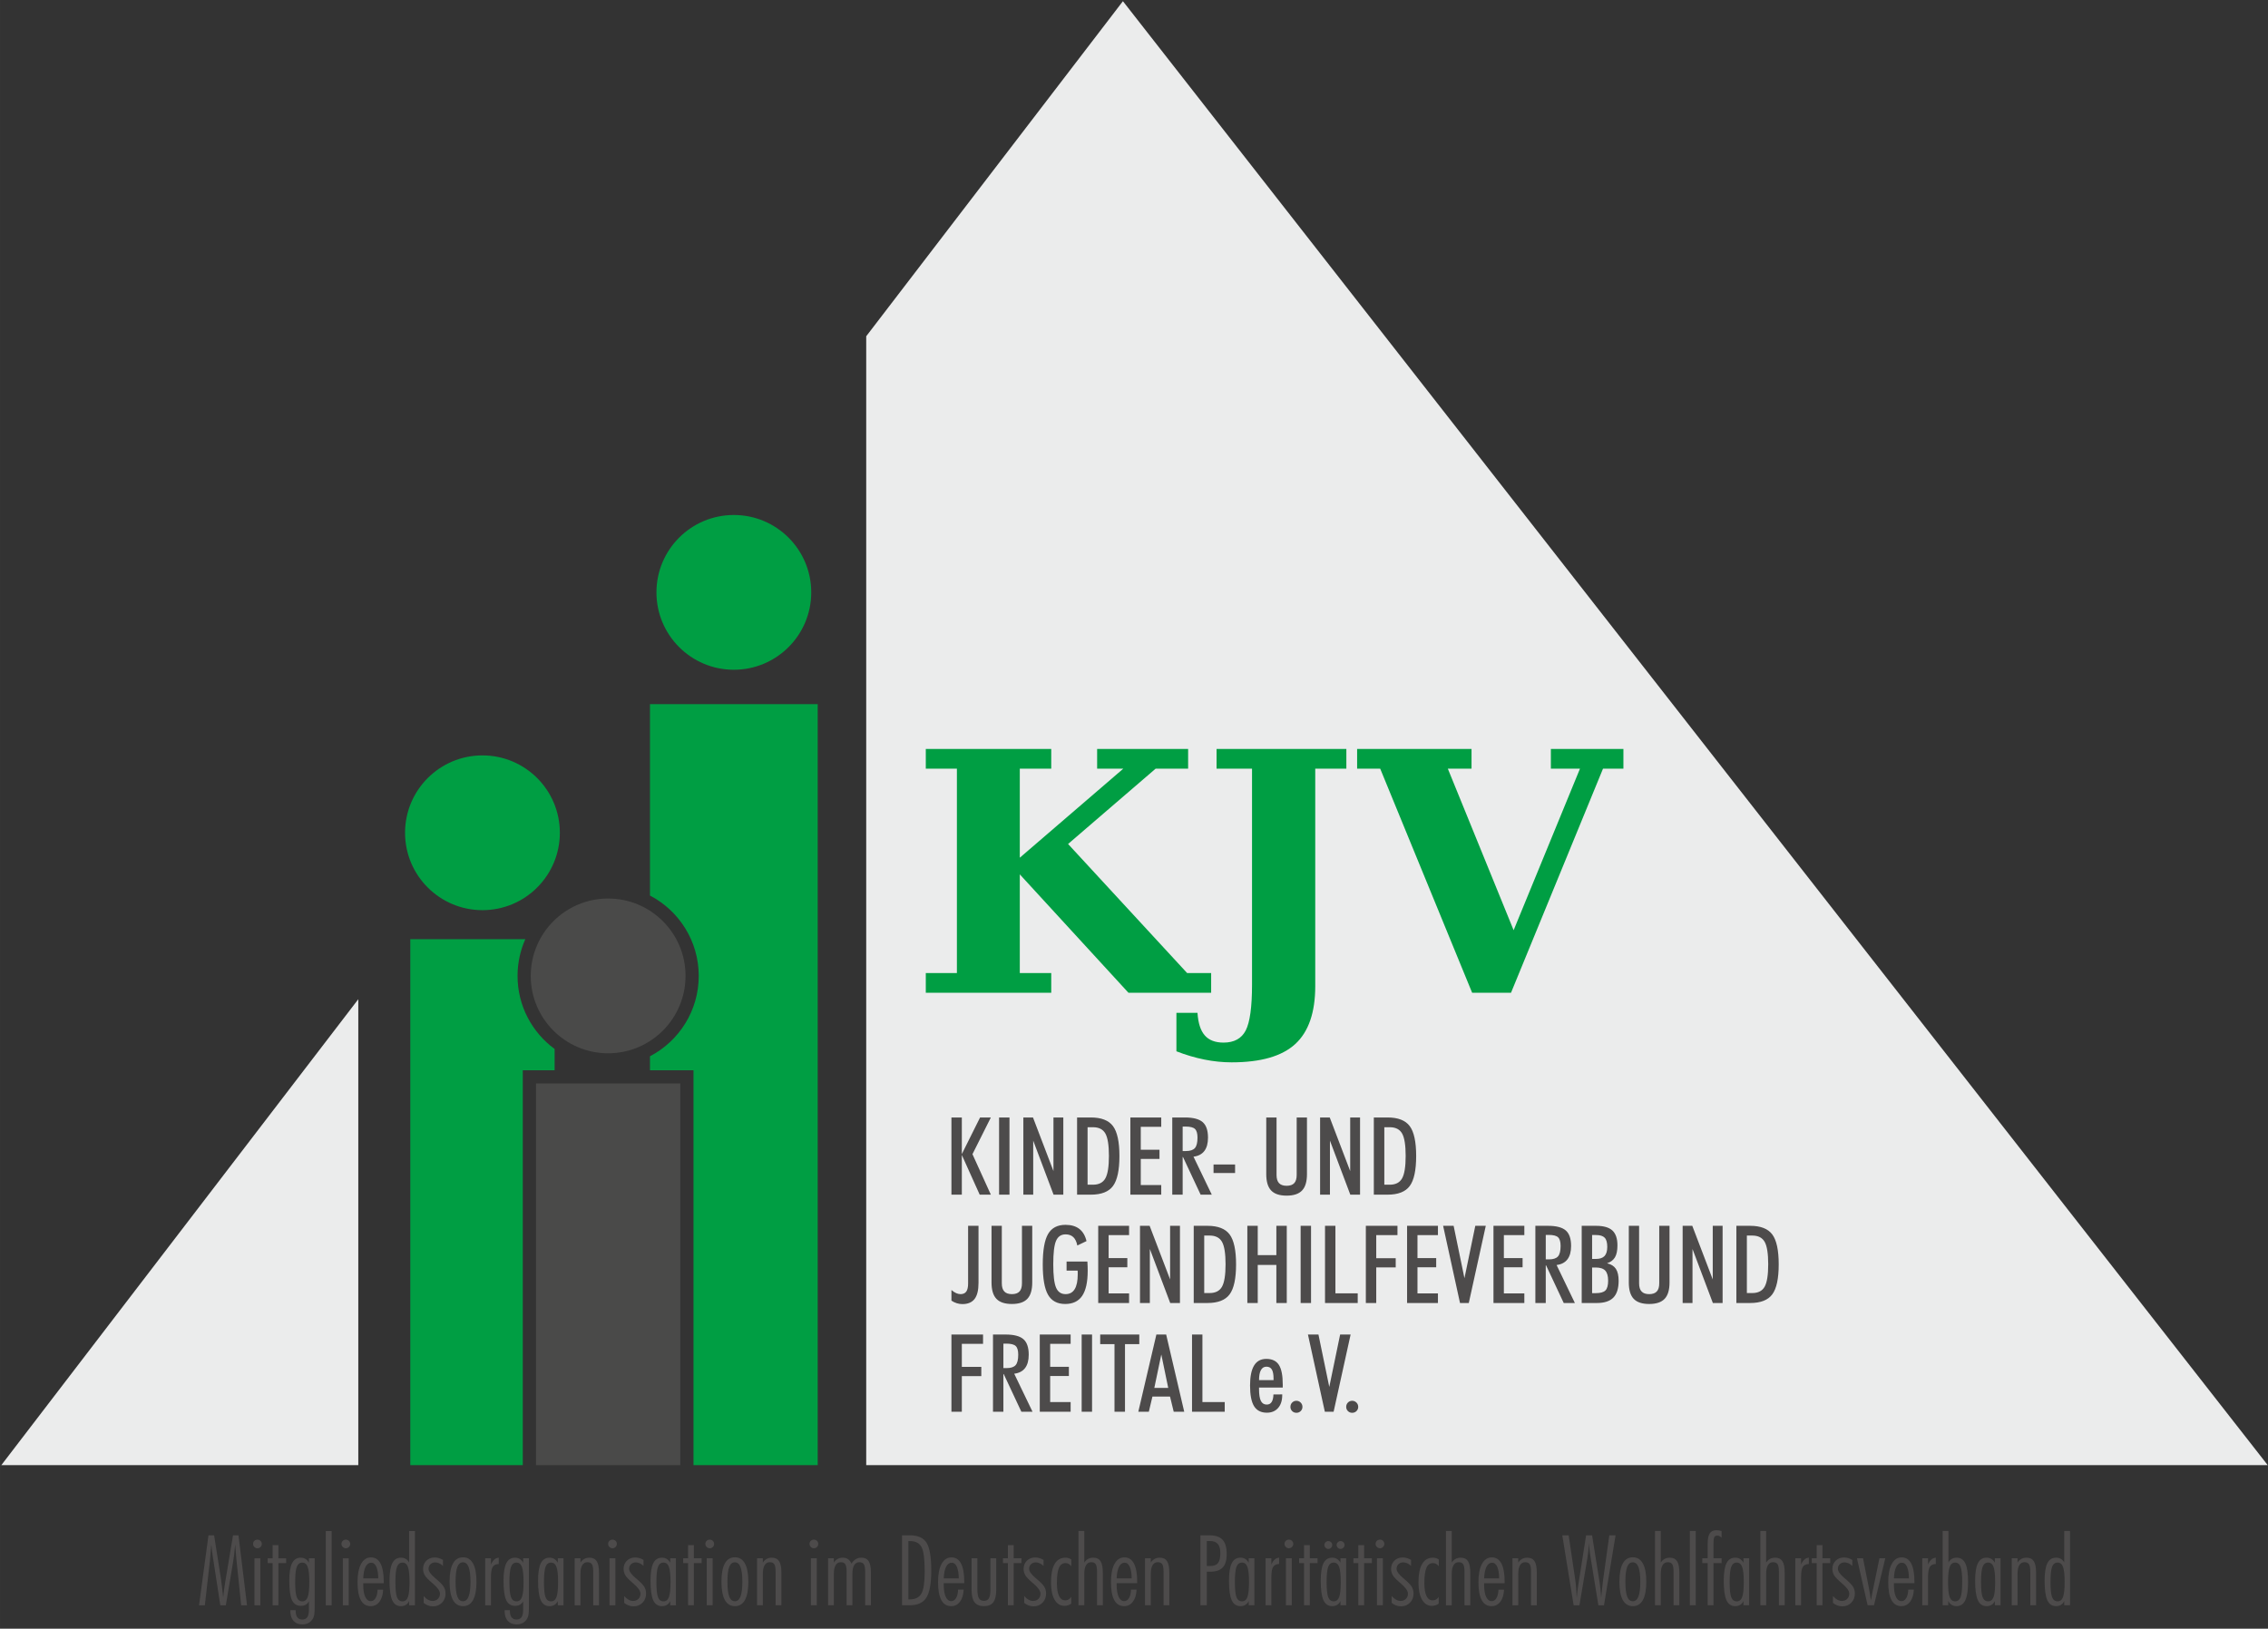 <?xml version="1.0" encoding="UTF-8"?>
<!DOCTYPE svg PUBLIC "-//W3C//DTD SVG 1.1//EN" "http://www.w3.org/Graphics/SVG/1.1/DTD/svg11.dtd">
<!-- Creator: CorelDRAW Home & Student 2018 -->
<svg xmlns="http://www.w3.org/2000/svg" xml:space="preserve" width="113.947mm" height="81.844mm" version="1.1" style="shape-rendering:geometricPrecision; text-rendering:geometricPrecision; image-rendering:optimizeQuality; fill-rule:evenodd; clip-rule:evenodd"
viewBox="0 0 11394.72 8184.44"
 xmlns:xlink="http://www.w3.org/1999/xlink">
 <rect x="0" y="0" width="11394.72" height="8184.44" fill="#333333" stroke="none"/>
 <defs>
  <style type="text/css">
   <![CDATA[
    .fil2 {fill:#4A4A49}
    .fil1 {fill:#009E43}
    .fil0 {fill:#EBECEC;fill-rule:nonzero}
    .fil3 {fill:#4D4B4B;fill-rule:nonzero}
    .fil4 {fill:#009E43;fill-rule:nonzero}
   ]]>
  </style>
 </defs>
 <g id="Ebene_x0020_1">
  <path class="fil0" d="M6.63 7362.62l1793.49 0 0 -2341.41 -1793.49 2341.41zm4345.38 0l7041.35 0 -5751.66 -7356.62 -1289.69 1683.7 0 5672.92z"/>
  <path class="fil1" d="M2423.87 3795.99c214.76,0 388.86,174.09 388.86,388.85 0,214.76 -174.1,388.86 -388.86,388.86 -214.76,0 -388.86,-174.1 -388.86,-388.86 0,-214.76 174.1,-388.85 388.86,-388.85z"/>
  <path class="fil1" d="M3686.92 2587.91c214.76,0 388.86,174.1 388.86,388.86 0,214.76 -174.1,388.85 -388.86,388.85 -214.76,0 -388.85,-174.09 -388.85,-388.85 0,-214.76 174.09,-388.86 388.85,-388.86z"/>
  <path class="fil2" d="M2692.85 5444.65l725.09 0 0 1917.98 -725.09 0 0 -1917.98zm362.55 -929.42c214.76,0 388.86,174.09 388.86,388.85 0,214.76 -174.1,388.86 -388.86,388.86 -214.76,0 -388.86,-174.1 -388.86,-388.86 0,-214.76 174.1,-388.85 388.86,-388.85z"/>
  <path class="fil3" d="M4780.12 6003.4l0 -387.9 52.24 0 0 183.88 91.67 -183.88 54.12 0 -92.38 184.42 92.38 203.48 -56.03 0 -89.76 -199.3 0 199.3 -52.24 0zm239.38 0l0 -387.9 52.23 0 0 387.9 -52.23 0zm121.96 0l0 -387.9 48.43 0 102.82 269.39 0 -269.39 49.51 0 0 387.9 -48.97 0 -102.27 -271.56 0 271.56 -49.52 0zm322.71 -50.06l27.11 0c29.47,0 50.15,-10.6 62.12,-31.81 11.97,-21.32 17.95,-58.85 17.95,-112.9 0,-53.77 -5.9,-91.31 -17.78,-112.42 -11.88,-21.14 -32.64,-31.74 -62.29,-31.74l-27.11 0 0 288.87zm-52.78 50.06l0 -387.9 69.02 0c52.76,0 89.94,14.51 111.43,43.43 21.49,28.92 32.28,79.07 32.28,150.25 0,71.36 -10.79,121.59 -32.28,150.61 -21.49,29.11 -58.67,43.61 -111.43,43.61l-69.02 0zm267.76 0l0 -387.9 155.05 0 0 46.79 -102.82 0 0 115.34 94.03 0 0 46.24 -94.03 0 0 131.12 102.82 0 0 48.41 -155.05 0zm262.68 -219.25l16.32 0c21.22,0 36.27,-4.99 45.07,-14.86 8.79,-9.89 13.15,-27.48 13.15,-52.61 0,-20.85 -4.17,-35.35 -12.6,-43.42 -8.43,-8.08 -24.21,-12.07 -47.25,-12.07l-14.69 0 0 122.96zm0 29.92l0 189.33 -52.23 0 0 -387.9 63.21 0c41.98,0 71.81,7.79 89.66,23.4 17.78,15.58 26.66,41.53 26.66,77.88 0,28.75 -6.07,51.05 -18.3,67.1 -12.16,16.04 -30.39,25.58 -54.59,28.56l91.95 190.96 -56.04 0 -88.69 -189.33 -1.63 0zm420.01 85.97l0 -284.54 51.69 0 0 288.79c0,18.59 4.18,32.38 12.52,41.17 8.24,8.89 21.03,13.33 38.25,13.33 17.15,0 29.85,-4.44 38.09,-13.33 8.25,-8.79 12.33,-22.58 12.33,-41.17l0 -288.79 51.69 0 0 284.54c0,37.62 -8.17,65.01 -24.58,82.32 -16.41,17.33 -42.25,25.93 -77.7,25.93 -35.46,0 -61.3,-8.6 -77.71,-25.93 -16.41,-17.31 -24.58,-44.7 -24.58,-82.32zm270.48 103.36l0 -387.9 48.43 0 102.81 269.39 0 -269.39 49.52 0 0 387.9 -48.97 0 -102.28 -271.56 0 271.56 -49.51 0zm322.7 -50.06l27.11 0c29.47,0 50.16,-10.6 62.13,-31.81 11.97,-21.32 17.95,-58.85 17.95,-112.9 0,-53.77 -5.9,-91.31 -17.78,-112.42 -11.88,-21.14 -32.64,-31.74 -62.3,-31.74l-27.11 0 0 288.87zm-52.77 50.06l0 -387.9 69.02 0c52.76,0 89.94,14.51 111.43,43.43 21.49,28.92 32.28,79.07 32.28,150.25 0,71.36 -10.79,121.59 -32.28,150.61 -21.49,29.11 -58.67,43.61 -111.43,43.61l-69.02 0zm-805.28 -108.81l0 -42.98 108.27 0 0 42.98 -108.27 0z"/>
  <path class="fil3" d="M4863.94 6159.91l52.21 0 0 287.8c0,35.99 -6.61,62.56 -19.76,79.79 -13.23,17.15 -33.54,25.75 -61.02,25.75 -9.71,0 -19.13,-1.45 -28.29,-4.26 -9.07,-2.81 -18.04,-7.15 -26.93,-13.05l0 -53.42c8.34,7.08 16.23,12.25 23.67,15.61 7.43,3.35 14.78,5.07 22.12,5.07 13.06,0 22.67,-4.36 28.84,-12.96 6.07,-8.71 9.16,-22.31 9.16,-40.9l0 -289.43zm117.6 284.54l0 -284.54 51.68 0 0 288.8c0,18.58 4.18,32.37 12.52,41.16 8.24,8.89 21.04,13.33 38.26,13.33 17.14,0 29.84,-4.44 38.08,-13.33 8.25,-8.79 12.33,-22.58 12.33,-41.16l0 -288.8 51.69 0 0 284.54c0,37.62 -8.17,65.01 -24.58,82.32 -16.41,17.33 -42.25,25.93 -77.69,25.93 -35.47,0 -61.3,-8.6 -77.72,-25.93 -16.41,-17.31 -24.57,-44.7 -24.57,-82.32zm481.65 -105.01c0.54,8.17 0.92,16.15 1.18,23.95 0.28,7.79 0.37,15.23 0.37,22.29 0,56.96 -9.25,99.02 -27.74,126.22 -18.51,27.2 -46.97,40.8 -85.42,40.8 -39.62,0 -68.38,-15.4 -86.05,-46.23 -17.68,-30.84 -26.56,-81.52 -26.56,-152.24 0,-71.55 8.88,-122.59 26.74,-153.24 17.77,-30.65 46.96,-45.97 87.5,-45.97 28.74,0 51.86,6.8 69.36,20.31 17.59,13.51 29.66,33.91 36.18,61.3l-46.15 22.29c-3.72,-18.94 -10.52,-32.99 -20.21,-42.24 -9.8,-9.17 -22.67,-13.79 -38.63,-13.79 -22.76,0 -38.73,10.88 -48.06,32.56 -9.34,21.66 -13.97,60.92 -13.97,117.6 0,56.13 4.63,95.21 13.97,117.24 9.33,21.94 25.3,32.91 48.06,32.91 20.21,0 35.44,-8.33 45.6,-25.02 10.25,-16.6 15.32,-41.54 15.32,-74.72 0,-4.89 0,-8.71 -0.09,-11.24 -0.09,-2.64 -0.26,-4.98 -0.45,-7.08l-55.49 0 0 -45.7 104.54 0zm54.41 208.37l0 -387.9 155.04 0 0 46.8 -102.81 0 0 115.33 94.03 0 0 46.24 -94.03 0 0 131.12 102.81 0 0 48.41 -155.04 0zm209.9 0l0 -387.9 48.43 0 102.82 269.39 0 -269.39 49.51 0 0 387.9 -48.97 0 -102.28 -271.56 0 271.56 -49.51 0zm322.71 -50.06l27.11 0c29.47,0 50.15,-10.6 62.12,-31.81 11.97,-21.32 17.95,-58.85 17.95,-112.89 0,-53.77 -5.9,-91.32 -17.78,-112.43 -11.88,-21.13 -32.64,-31.74 -62.29,-31.74l-27.11 0 0 288.87zm-52.78 50.06l0 -387.9 69.02 0c52.76,0 89.94,14.52 111.43,43.43 21.49,28.92 32.28,79.08 32.28,150.25 0,71.36 -10.79,121.59 -32.28,150.61 -21.49,29.11 -58.67,43.61 -111.43,43.61l-69.02 0zm269.39 0l0 -387.9 52.23 0 0 147.44 93.58 0 0 -147.44 52.23 0 0 387.9 -52.23 0 0 -191.5 -93.58 0 0 191.5 -52.23 0zm267.76 0l0 -387.9 52.23 0 0 387.9 -52.23 0zm122.5 0l0 -387.9 52.23 0 0 339.49 112.08 0 0 48.41 -164.31 0zm205.11 0l0 -387.9 158.87 0 0 46.8 -106.64 0 0 115.87 97.84 0 0 46.24 -97.84 0 0 178.99 -52.23 0zm207.19 0l0 -387.9 155.05 0 0 46.8 -102.82 0 0 115.33 94.03 0 0 46.24 -94.03 0 0 131.12 102.82 0 0 48.41 -155.05 0zm310.02 0l-44.08 0 -84.87 -387.9 52.78 0 54.4 263.32 54.5 -263.32 52.68 0 -85.41 387.9zm124.03 0l0 -387.9 155.05 0 0 46.8 -102.82 0 0 115.33 94.03 0 0 46.24 -94.03 0 0 131.12 102.82 0 0 48.41 -155.05 0zm262.68 -219.25l16.32 0c21.22,0 36.27,-4.98 45.07,-14.86 8.79,-9.89 13.15,-27.48 13.15,-52.6 0,-20.86 -4.18,-35.36 -12.61,-43.43 -8.43,-8.07 -24.2,-12.07 -47.24,-12.07l-14.69 0 0 122.96zm0 29.92l0 189.33 -52.23 0 0 -387.9 63.21 0c41.98,0 71.81,7.79 89.66,23.4 17.78,15.59 26.66,41.53 26.66,77.88 0,28.76 -6.07,51.05 -18.3,67.11 -12.16,16.04 -30.39,25.57 -54.6,28.55l91.95 190.96 -56.03 0 -88.69 -189.33 -1.63 0zm232.85 -32.09l19.13 0c19.6,0 34,-4.89 43.26,-14.6 9.16,-9.8 13.77,-25.03 13.77,-45.79 0,-21.76 -4.25,-37.26 -12.87,-46.25 -8.62,-9.05 -23.31,-13.59 -44.16,-13.59l-19.13 0 0 120.23zm0 171.91l17.5 0c24.11,0 40.62,-4.61 49.59,-13.77 8.99,-9.26 13.43,-25.48 13.43,-48.88 0,-23.48 -4.81,-40.43 -14.51,-50.77 -9.62,-10.34 -25.65,-15.52 -47.97,-15.52l-18.04 0 0 128.94zm-52.23 49.51l0 -387.9 71.9 0c37.81,0 65.2,7.79 82.16,23.4 16.95,15.59 25.47,40.62 25.47,74.98 0,25.85 -4.17,45.88 -12.42,59.95 -8.33,14.05 -21.58,24.02 -39.81,29.92 20.41,4.79 35.19,14.14 44.44,28.01 9.16,13.88 13.79,33.91 13.79,60.11 0,38.26 -8.9,66.38 -26.58,84.42 -17.67,18.05 -45.33,27.11 -82.87,27.11l-76.08 0zm236.66 -103.36l0 -284.54 51.69 0 0 288.8c0,18.58 4.17,32.37 12.51,41.16 8.25,8.89 21.04,13.33 38.26,13.33 17.14,0 29.84,-4.44 38.09,-13.33 8.24,-8.79 12.32,-22.58 12.32,-41.16l0 -288.8 51.69 0 0 284.54c0,37.62 -8.17,65.01 -24.58,82.32 -16.41,17.33 -42.25,25.93 -77.69,25.93 -35.47,0 -61.3,-8.6 -77.71,-25.93 -16.42,-17.31 -24.58,-44.7 -24.58,-82.32zm270.47 103.36l0 -387.9 48.43 0 102.82 269.39 0 -269.39 49.51 0 0 387.9 -48.97 0 -102.27 -271.56 0 271.56 -49.52 0zm322.71 -50.06l27.11 0c29.47,0 50.15,-10.6 62.12,-31.81 11.97,-21.32 17.95,-58.85 17.95,-112.89 0,-53.77 -5.9,-91.32 -17.78,-112.43 -11.88,-21.13 -32.64,-31.74 -62.29,-31.74l-27.11 0 0 288.87zm-52.78 50.06l0 -387.9 69.02 0c52.76,0 89.95,14.52 111.44,43.43 21.48,28.92 32.28,79.08 32.28,150.25 0,71.36 -10.8,121.59 -32.28,150.61 -21.49,29.11 -58.68,43.61 -111.44,43.61l-69.02 0z"/>
  <path class="fil3" d="M4780.12 7094.13l0 -387.9 158.87 0 0 46.8 -106.63 0 0 115.87 97.83 0 0 46.24 -97.83 0 0 178.99 -52.24 0zm261.05 -219.25l16.32 0c21.23,0 36.27,-4.98 45.08,-14.86 8.78,-9.89 13.15,-27.48 13.15,-52.6 0,-20.85 -4.18,-35.36 -12.61,-43.43 -8.43,-8.07 -24.21,-12.06 -47.25,-12.06l-14.69 0 0 122.95zm0 29.92l0 189.33 -52.23 0 0 -387.9 63.21 0c41.99,0 71.81,7.8 89.67,23.4 17.78,15.59 26.66,41.53 26.66,77.88 0,28.76 -6.07,51.05 -18.31,67.11 -12.16,16.04 -30.38,25.57 -54.59,28.55l91.95 190.96 -56.04 0 -88.69 -189.33 -1.63 0zm182.8 189.33l0 -387.9 155.05 0 0 46.8 -102.82 0 0 115.33 94.03 0 0 46.24 -94.03 0 0 131.12 102.82 0 0 48.41 -155.05 0zm210.45 0l0 -387.9 52.23 0 0 387.9 -52.23 0zm164.95 0l0 -339.47 -71.82 0 0 -48.43 196.39 0 0 48.43 -71.81 0 0 339.47 -52.76 0zm235.2 -287.7l-35.09 168.01 69.83 0 -34.74 -168.01zm-115.52 287.7l90.77 -387.9 49.14 0 90.77 387.9 -52.86 0 -18.5 -76.15 -88.41 0 -18.04 76.15 -52.87 0zm269.84 0l0 -387.9 52.23 0 0 339.49 112.08 0 0 48.41 -164.31 0zm336.68 -158.85l72.92 0 0 -6.63c0,-21.49 -2.81,-36.91 -8.53,-46.52 -5.62,-9.51 -14.69,-14.31 -27.29,-14.31 -12.16,0 -21.4,5.71 -27.66,17.14 -6.25,11.41 -9.44,28.2 -9.44,50.32zm116.53 71.81l0 3.45c0,27.47 -6.89,49.05 -20.77,64.82 -13.78,15.78 -32.64,23.67 -56.49,23.67 -29.19,0 -50.6,-10.87 -64.11,-32.55 -13.51,-21.77 -20.31,-56.41 -20.31,-104.09 0,-44.89 6.8,-78.35 20.31,-100.47 13.51,-22.22 34,-33.28 61.49,-33.28 29.19,0 50.22,10.07 63.1,30.2 12.96,20.13 19.4,53.04 19.4,98.83l0 15.14 -119.15 0 0 7.72c0,27.2 3.09,46.96 9.26,59.29 6.25,12.24 16.05,18.4 29.47,18.4 10.79,0 18.95,-4.25 24.48,-12.68 5.62,-8.53 8.62,-21.23 9.16,-38.18l44.16 -0.27zm41.16 62.65c0,-8.43 2.89,-15.68 8.6,-21.67 5.81,-5.89 12.97,-8.88 21.49,-8.88 8.26,0 15.42,2.99 21.41,8.88 5.89,5.99 8.89,13.24 8.89,21.67 0,8.34 -2.91,15.42 -8.81,21.23 -5.79,5.71 -13.04,8.6 -21.49,8.6 -8.52,0 -15.68,-2.89 -21.49,-8.6 -5.71,-5.81 -8.6,-12.89 -8.6,-21.23zm216.99 24.39l-44.08 0 -84.87 -387.9 52.77 0 54.41 263.32 54.5 -263.32 52.68 0 -85.41 387.9zm63.19 -24.39c0,-8.43 2.89,-15.68 8.6,-21.67 5.81,-5.89 12.97,-8.88 21.49,-8.88 8.26,0 15.42,2.99 21.41,8.88 5.89,5.99 8.88,13.24 8.88,21.67 0,8.34 -2.9,15.42 -8.8,21.23 -5.79,5.71 -13.04,8.6 -21.49,8.6 -8.52,0 -15.68,-2.89 -21.49,-8.6 -5.71,-5.81 -8.6,-12.89 -8.6,-21.23z"/>
  <path class="fil4" d="M4651.31 4988.82l0 -99.16 156.31 0 0 -1026.94 -156.31 0 0 -99.17 630.28 0 0 99.17 -157.98 0 0 447.36 519.91 -447.36 -131.37 0 0 -99.17 457.16 0 0 99.17 -163.32 0 -439.8 378.45 598.08 648.49 120.73 0 0 99.16 -415.43 0 -545.96 -594.98 0 495.82 157.98 0 0 99.16 -630.28 0zm1259.17 294.14l0 -193.29 105.89 0c3.36,51.55 15.41,89.36 36.69,113.45 21.01,24.09 52.39,36.13 94.13,36.13 53.22,0 90.47,-20.44 111.49,-61.06 21.01,-40.9 31.65,-117.37 31.65,-229.7l0 -1085.77 -178.16 0 0 -99.17 652.14 0 0 99.17 -156.32 0 0 1092.49c0,132.78 -33.62,229.98 -100.55,291.33 -66.95,61.34 -173.41,91.88 -319.64,91.88 -45.38,0 -91.04,-4.76 -136.97,-14 -45.95,-9.24 -92.73,-22.98 -140.35,-41.46zm2245.77 -1519.41l0 99.17 -102.53 0 -462.21 1126.1 -195.25 0 -461.92 -1126.1 -115.97 0 0 -99.17 574.82 0 0 99.17 -119.06 0 330.55 811.8 333.35 -811.8 -146.23 0 0 -99.17 364.45 0z"/>
  <path class="fil1" d="M3265.53 3538.54l842.79 0 0 3824.08 -624.08 0 0 -1984.28 -218.71 0 0 -70.43c145.59,-75.92 245.02,-228.27 245.02,-403.83 0,-175.54 -99.43,-327.89 -245.02,-403.82l0 -961.72z"/>
  <path class="fil1" d="M2061.32 4719.56l577.92 0c-25.04,56.41 -39,118.83 -39,184.52 0,150.72 73.29,284.31 186.16,367.16l0 107.1 -159.86 0 0 1984.28 -565.22 0 0 -2643.06z"/>
  <path class="fil3" d="M1047.35 7715.28l28.43 0 35.67 227.75c0.65,4.19 2.79,22.18 6.49,54.14 1.3,12.82 2.47,23.09 3.37,30.57 1.15,-12.83 2.62,-26.3 4.59,-40.43 1.9,-14.13 4.19,-28.91 6.74,-44.28l38.04 -227.75 27.44 0 42.88 351.48 -29.41 0 -23.81 -230.12c0,-1 -0.17,-2.72 -0.5,-5.11 -2.39,-26.12 -4.27,-49.87 -5.76,-71.22 -1.88,21.69 -3.7,39.26 -5.25,52.74 -1.64,13.48 -3.37,25.31 -5.09,35.57l-36.64 218.14 -27.7 0 -34.91 -226.77c-0.17,-1.15 -0.42,-2.95 -0.91,-5.57 -4.52,-28.36 -7.64,-53.09 -9.44,-74.11 -0.91,10.76 -2.05,24.48 -3.37,41.16 -1.9,24.56 -3.12,38.44 -3.62,41.66l-25.47 223.63 -29.17 0 47.4 -351.48zm245.82 21.69c6.26,0 11.51,2.05 15.78,6.24 4.28,4.19 6.41,9.37 6.41,15.45 0,5.75 -2.13,10.84 -6.49,15.2 -4.35,4.35 -9.61,6.49 -15.7,6.49 -5.74,0 -10.84,-2.22 -15.2,-6.66 -4.35,-4.35 -6.49,-9.61 -6.49,-15.53 0,-5.91 2.07,-10.93 6.26,-15.03 4.17,-4.11 9.36,-6.16 15.43,-6.16zm-14.78 93.66l29.58 0 0 236.13 -29.58 0 0 -236.13zm91.11 24.16l-24.64 0 0 -24.16 24.64 0 0 -66.05 29.08 0 0 66.05 38.96 0 0 24.16 -38.96 0 0 211.97 -29.08 0 0 -211.97zm113.47 95.22c0,36.97 2.72,62.36 8.04,76.24 5.44,13.9 14.63,20.79 27.78,20.79 12.73,0 21.69,-7.14 27.11,-21.52 5.34,-14.38 8.06,-39.53 8.06,-75.51 0,-36.07 -2.72,-61.37 -8.06,-75.92 -5.42,-14.54 -14.38,-21.77 -27.11,-21.77 -13.15,0 -22.34,7.06 -27.78,21.19 -5.32,14.15 -8.04,39.61 -8.04,76.5zm-24.16 141.39l26.63 0 0 3.62c0,14.37 2.79,25.23 8.29,32.37 5.59,7.23 13.8,10.85 24.73,10.85 11.76,0 20.3,-3.94 25.55,-11.75 5.34,-7.89 7.98,-20.54 7.98,-37.96l0 -41.99c-3.87,7.56 -9.13,13.32 -15.95,17.27 -6.74,3.93 -14.78,5.9 -24.07,5.9 -21.04,0 -36.07,-9.52 -45.1,-28.66 -8.96,-19.07 -13.48,-52.1 -13.48,-99 0,-39.29 4.69,-68.2 13.98,-86.69 9.36,-18.49 23.89,-27.68 43.61,-27.68 9.04,0 17.02,2.12 23.91,6.39 6.91,4.29 12.58,10.53 17.1,18.75l0 -22.19 29.08 0 0 236.13c0,20.69 -0.58,35.41 -1.8,44.12 -1.25,8.62 -3.3,15.61 -6.17,20.95 -5.43,10.26 -12.75,18 -21.86,23.24 -9.11,5.19 -19.87,7.81 -32.28,7.81 -18.9,0 -33.69,-5.91 -44.3,-17.82 -10.59,-11.83 -15.85,-28.43 -15.85,-49.55l0 -4.11zm177.97 -397.81l29.58 0 0 373.17 -29.58 0 0 -373.17zm100.47 43.38c6.26,0 11.51,2.05 15.78,6.24 4.28,4.19 6.41,9.37 6.41,15.45 0,5.75 -2.13,10.84 -6.49,15.2 -4.35,4.35 -9.61,6.49 -15.7,6.49 -5.74,0 -10.84,-2.22 -15.2,-6.66 -4.35,-4.35 -6.49,-9.61 -6.49,-15.53 0,-5.91 2.06,-10.93 6.26,-15.03 4.17,-4.11 9.36,-6.16 15.43,-6.16zm-14.78 93.66l29.58 0 0 236.13 -29.58 0 0 -236.13zm177.87 101.06c-0.17,-24.98 -3.37,-44.37 -9.53,-58.18 -6.16,-13.8 -14.78,-20.69 -25.88,-20.69 -11.74,0 -21.12,6.81 -28.09,20.46 -6.99,13.63 -10.93,33.1 -11.93,58.41l75.43 0zm27.61 24.15l-103.04 0 0 7.88c0,26.13 3.37,46.43 10.11,60.81 6.74,14.37 16.03,21.53 27.93,21.53 9.79,0 17.75,-5.19 23.92,-15.54 6.24,-10.44 9.53,-24.47 10.03,-42.14l28.08 0c-1.15,25.56 -7.29,45.76 -18.55,60.63 -11.26,14.8 -25.98,22.19 -44.05,22.19 -22.02,0 -38.52,-10.11 -49.53,-30.25 -11.02,-20.12 -16.52,-50.27 -16.52,-90.44 0,-39.53 5.91,-70.09 17.82,-91.78 11.91,-21.69 28.43,-32.54 49.72,-32.54 21.19,0 37.12,10.28 47.9,30.74 10.76,20.45 16.18,50.77 16.18,90.94l0 7.97zm58.58 -5.83c0,36.97 2.72,62.36 8.04,76.24 5.44,13.9 14.63,20.79 27.78,20.79 12.73,0 21.69,-7.14 27.11,-21.52 5.34,-14.38 8.06,-39.53 8.06,-75.51 0,-36.07 -2.72,-61.37 -8.06,-75.92 -5.42,-14.54 -14.38,-21.77 -27.11,-21.77 -13.15,0 -22.34,7.06 -27.78,21.19 -5.32,14.15 -8.04,39.61 -8.04,76.5zm69.02 116.75l0 -21.62c-3.37,8.14 -8.64,14.55 -15.78,19.15 -7.16,4.61 -15.52,6.91 -25.23,6.91 -20.2,0 -34.92,-9.95 -43.95,-29.75 -9.12,-19.8 -13.64,-52.67 -13.64,-98.42 0,-39.94 4.6,-69.18 13.88,-87.67 9.21,-18.49 23.84,-27.68 43.71,-27.68 9.21,0 17.27,2.05 24.24,6.16 6.99,4.1 12.58,10.09 16.77,17.98l0 -158.23 29.08 0 0 373.17 -29.08 0zm72.96 -46.33c7.06,8.12 14.37,14.28 21.94,18.4 7.46,4.19 15.1,6.24 22.84,6.24 10.76,0 19.64,-3.45 26.61,-10.36 6.99,-6.89 10.43,-15.77 10.43,-26.69 0,-13.32 -11.98,-30.25 -36.07,-50.79 -1.55,-1.22 -2.7,-2.2 -3.36,-2.87 -18.98,-16.18 -31.38,-29.08 -36.97,-38.61 -5.59,-9.62 -8.39,-20.05 -8.39,-31.46 0,-16.69 5.44,-30.5 16.35,-41.33 10.93,-10.86 24.91,-16.28 41.91,-16.28 7.16,0 14.3,1 21.28,3.05 6.98,1.97 13.81,5.09 20.55,9.28l0 30.08c-5.92,-5.76 -12.25,-10.19 -18.99,-13.23 -6.82,-3.04 -13.48,-4.52 -20.05,-4.52 -9.44,0 -17.42,3.03 -23.82,9.11 -6.41,6.17 -9.62,13.73 -9.62,22.92 0,12.83 11.1,28.52 33.36,47.17 0.83,0.65 1.48,1.23 1.98,1.65 21.02,17.5 34.67,31.3 40.74,41.49 6.16,10.18 9.21,21.44 9.21,33.84 0,18.73 -5.92,34.18 -17.83,46.43 -11.92,12.16 -27.03,18.23 -45.35,18.23 -8.46,0 -16.85,-1.56 -24.89,-4.6 -8.14,-3.04 -15.45,-7.23 -21.86,-12.65l0 -34.5zm197.76 -169.59c-12.98,0 -22.44,7.72 -28.43,23.09 -6.01,15.45 -9.04,40.26 -9.04,74.44 0,34.34 3.03,59.23 9.04,74.85 5.99,15.53 15.45,23.32 28.43,23.32 12.64,0 22.02,-7.96 28.18,-23.99 6.15,-15.93 9.29,-40.41 9.29,-73.53 0,-33.18 -3.14,-57.84 -9.29,-74.02 -6.16,-16.1 -15.54,-24.16 -28.18,-24.16zm-67.54 97.45c0,-40.59 5.67,-71.16 17,-91.78 11.26,-20.54 28.28,-30.8 50.87,-30.8 22.01,0 38.69,10.43 50.12,31.22 11.41,20.77 17.08,51.25 17.08,91.36 0,40.49 -5.67,71.14 -17.01,91.86 -11.25,20.69 -28.02,31.05 -50.19,31.05 -22.59,0 -39.61,-10.28 -50.87,-30.82 -11.33,-20.62 -17,-51.26 -17,-92.09zm178.87 -117.66l29.08 0 0 31.97c4.35,-11.1 9.78,-19.47 16.35,-25.31 6.49,-5.76 14.05,-8.96 22.59,-9.61l0 31.55c-14.55,0.82 -24.64,5.82 -30.32,15.2 -5.75,9.28 -8.62,26.36 -8.62,51.25l0 141.08 -29.08 0 0 -236.13zm121.76 119.38c0,36.97 2.71,62.36 8.04,76.24 5.43,13.9 14.63,20.79 27.78,20.79 12.73,0 21.69,-7.14 27.11,-21.52 5.34,-14.38 8.06,-39.53 8.06,-75.51 0,-36.07 -2.72,-61.37 -8.06,-75.92 -5.42,-14.54 -14.38,-21.77 -27.11,-21.77 -13.15,0 -22.35,7.06 -27.78,21.19 -5.33,14.15 -8.04,39.61 -8.04,76.5zm-24.16 141.39l26.63 0 0 3.62c0,14.37 2.79,25.23 8.29,32.37 5.59,7.23 13.8,10.85 24.73,10.85 11.75,0 20.29,-3.94 25.54,-11.75 5.34,-7.89 7.98,-20.54 7.98,-37.96l0 -41.99c-3.86,7.56 -9.13,13.32 -15.94,17.27 -6.74,3.93 -14.78,5.9 -24.07,5.9 -21.04,0 -36.07,-9.52 -45.1,-28.66 -8.96,-19.07 -13.48,-52.1 -13.48,-99 0,-39.29 4.69,-68.2 13.97,-86.69 9.37,-18.49 23.9,-27.68 43.62,-27.68 9.03,0 17.01,2.12 23.91,6.39 6.91,4.29 12.58,10.53 17.09,18.75l0 -22.19 29.08 0 0 236.13c0,20.69 -0.57,35.41 -1.8,44.12 -1.24,8.62 -3.29,15.61 -6.16,20.95 -5.43,10.26 -12.75,18 -21.86,23.24 -9.12,5.19 -19.88,7.81 -32.28,7.81 -18.9,0 -33.69,-5.91 -44.3,-17.82 -10.59,-11.83 -15.85,-28.43 -15.85,-49.55l0 -4.11zm197.68 -141.39c0,36.97 2.72,62.36 8.05,76.24 5.43,13.9 14.62,20.79 27.77,20.79 12.74,0 21.69,-7.14 27.11,-21.52 5.34,-14.38 8.06,-39.53 8.06,-75.51 0,-36.07 -2.72,-61.37 -8.06,-75.92 -5.42,-14.54 -14.37,-21.77 -27.11,-21.77 -13.15,0 -22.34,7.06 -27.77,21.19 -5.33,14.15 -8.05,39.61 -8.05,76.5zm69.52 116.75l0 -21.62c-3.54,8.31 -8.96,14.8 -16.28,19.32 -7.31,4.52 -15.69,6.74 -25.23,6.74 -20.2,0 -34.92,-9.95 -43.95,-29.75 -9.12,-19.8 -13.63,-52.67 -13.63,-98.42 0,-39.94 4.59,-69.18 13.88,-87.67 9.2,-18.49 23.83,-27.68 43.7,-27.68 9.04,0 17.02,2.05 23.91,6.24 6.91,4.19 12.74,10.51 17.6,18.9l0 -22.19 28.58 0 0 236.13 -28.58 0zm84.79 -236.13l29.08 0 0 21.61c5.17,-8.13 11.58,-14.3 19.22,-18.4 7.72,-4.11 16.43,-6.16 26.06,-6.16 16.67,0 28.83,5.91 36.47,17.65 7.64,11.83 11.41,31.07 11.41,57.76l0 163.67 -29.08 0 0 -168.02c0,-18.49 -2.13,-31.14 -6.49,-38.04 -4.35,-6.91 -11.91,-10.35 -22.67,-10.35 -11.43,0 -20.05,5.01 -25.96,15.04 -6.01,10.02 -8.96,24.72 -8.96,44.19l0 157.18 -29.08 0 0 -236.13zm189.78 -93.66c6.26,0 11.51,2.05 15.78,6.24 4.28,4.19 6.41,9.37 6.41,15.45 0,5.75 -2.13,10.84 -6.49,15.2 -4.35,4.35 -9.61,6.49 -15.7,6.49 -5.74,0 -10.84,-2.22 -15.2,-6.66 -4.35,-4.35 -6.49,-9.61 -6.49,-15.53 0,-5.91 2.06,-10.93 6.26,-15.03 4.17,-4.11 9.36,-6.16 15.43,-6.16zm-14.78 93.66l29.58 0 0 236.13 -29.58 0 0 -236.13zm73.86 189.8c7.06,8.12 14.38,14.28 21.94,18.4 7.47,4.19 15.11,6.24 22.84,6.24 10.76,0 19.64,-3.45 26.61,-10.36 6.99,-6.89 10.44,-15.77 10.44,-26.69 0,-13.32 -11.99,-30.25 -36.07,-50.79 -1.56,-1.22 -2.7,-2.2 -3.37,-2.87 -18.98,-16.18 -31.38,-29.08 -36.97,-38.61 -5.59,-9.62 -8.39,-20.05 -8.39,-31.46 0,-16.69 5.44,-30.5 16.35,-41.33 10.93,-10.86 24.91,-16.28 41.91,-16.28 7.16,0 14.3,1 21.29,3.05 6.97,1.97 13.8,5.09 20.54,9.28l0 30.08c-5.92,-5.76 -12.25,-10.19 -18.99,-13.23 -6.82,-3.04 -13.48,-4.52 -20.05,-4.52 -9.44,0 -17.42,3.03 -23.81,9.11 -6.42,6.17 -9.63,13.73 -9.63,22.92 0,12.83 11.1,28.52 33.37,47.17 0.82,0.65 1.47,1.23 1.97,1.65 21.02,17.5 34.67,31.3 40.74,41.49 6.17,10.18 9.21,21.44 9.21,33.84 0,18.73 -5.92,34.18 -17.83,46.43 -11.92,12.16 -27.03,18.23 -45.35,18.23 -8.46,0 -16.85,-1.56 -24.89,-4.6 -8.13,-3.04 -15.45,-7.23 -21.86,-12.65l0 -34.5zm161.77 -70.42c0,36.97 2.72,62.36 8.04,76.24 5.44,13.9 14.63,20.79 27.78,20.79 12.73,0 21.69,-7.14 27.11,-21.52 5.34,-14.38 8.06,-39.53 8.06,-75.51 0,-36.07 -2.72,-61.37 -8.06,-75.92 -5.42,-14.54 -14.38,-21.77 -27.11,-21.77 -13.15,0 -22.34,7.06 -27.78,21.19 -5.32,14.15 -8.04,39.61 -8.04,76.5zm69.52 116.75l0 -21.62c-3.55,8.31 -8.96,14.8 -16.28,19.32 -7.31,4.52 -15.69,6.74 -25.23,6.74 -20.2,0 -34.92,-9.95 -43.95,-29.75 -9.12,-19.8 -13.64,-52.67 -13.64,-98.42 0,-39.94 4.6,-69.18 13.88,-87.67 9.21,-18.49 23.84,-27.68 43.71,-27.68 9.04,0 17.02,2.05 23.91,6.24 6.91,4.19 12.74,10.51 17.6,18.9l0 -22.19 28.58 0 0 236.13 -28.58 0zm89.71 -211.97l-24.64 0 0 -24.16 24.64 0 0 -66.05 29.08 0 0 66.05 38.96 0 0 24.16 -38.96 0 0 211.97 -29.08 0 0 -211.97zm108.53 -117.82c6.26,0 11.51,2.05 15.77,6.24 4.29,4.19 6.42,9.37 6.42,15.45 0,5.75 -2.13,10.84 -6.49,15.2 -4.35,4.35 -9.61,6.49 -15.7,6.49 -5.75,0 -10.84,-2.22 -15.2,-6.66 -4.35,-4.35 -6.49,-9.61 -6.49,-15.53 0,-5.91 2.06,-10.93 6.26,-15.03 4.17,-4.11 9.36,-6.16 15.43,-6.16zm-14.78 93.66l29.58 0 0 236.13 -29.58 0 0 -236.13zm141.4 20.21c-12.98,0 -22.44,7.72 -28.43,23.09 -6.01,15.45 -9.04,40.26 -9.04,74.44 0,34.34 3.03,59.23 9.04,74.85 5.99,15.53 15.45,23.32 28.43,23.32 12.64,0 22.02,-7.96 28.18,-23.99 6.15,-15.93 9.29,-40.41 9.29,-73.53 0,-33.18 -3.14,-57.84 -9.29,-74.02 -6.16,-16.1 -15.54,-24.16 -28.18,-24.16zm-67.54 97.45c0,-40.59 5.67,-71.16 17,-91.78 11.26,-20.54 28.27,-30.8 50.87,-30.8 22.01,0 38.69,10.43 50.12,31.22 11.41,20.77 17.08,51.25 17.08,91.36 0,40.49 -5.67,71.14 -17.01,91.86 -11.25,20.69 -28.02,31.05 -50.19,31.05 -22.6,0 -39.61,-10.28 -50.87,-30.82 -11.33,-20.62 -17,-51.26 -17,-92.09zm178.87 -117.66l29.08 0 0 21.61c5.17,-8.13 11.58,-14.3 19.22,-18.4 7.72,-4.11 16.43,-6.16 26.05,-6.16 16.68,0 28.84,5.91 36.48,17.65 7.63,11.83 11.41,31.07 11.41,57.76l0 163.67 -29.08 0 0 -168.02c0,-18.49 -2.13,-31.14 -6.49,-38.04 -4.35,-6.91 -11.91,-10.35 -22.67,-10.35 -11.43,0 -20.05,5.01 -25.96,15.04 -6.01,10.02 -8.96,24.72 -8.96,44.19l0 157.18 -29.08 0 0 -236.13zm285.33 -93.66c6.26,0 11.51,2.05 15.78,6.24 4.28,4.19 6.41,9.37 6.41,15.45 0,5.75 -2.13,10.84 -6.49,15.2 -4.35,4.35 -9.61,6.49 -15.7,6.49 -5.74,0 -10.84,-2.22 -15.2,-6.66 -4.35,-4.35 -6.49,-9.61 -6.49,-15.53 0,-5.91 2.06,-10.93 6.26,-15.03 4.17,-4.11 9.36,-6.16 15.43,-6.16zm-14.78 93.66l29.58 0 0 236.13 -29.58 0 0 -236.13zm86.19 0l29.08 0 0 21.61c5.17,-8.13 11.58,-14.3 19.22,-18.4 7.72,-4.11 16.43,-6.16 26.05,-6.16 10.1,0 18.81,2.45 25.97,7.47 7.22,5.01 13.05,12.57 17.32,22.68 5.84,-9.95 12.91,-17.5 21.37,-22.59 8.38,-5.02 17.9,-7.56 28.5,-7.56 16.85,0 29.01,5.91 36.57,17.65 7.56,11.83 11.33,31.07 11.33,57.76l0 163.67 -29.08 0 0 -168.02c0,-18.49 -2.14,-31.14 -6.49,-38.04 -4.36,-6.91 -11.91,-10.35 -22.68,-10.35 -11.41,0 -20.05,5.01 -25.96,15.04 -6,10.02 -8.96,24.72 -8.96,44.19l0 157.18 -29.08 0 0 -168.02c0,-18.49 -2.13,-31.14 -6.49,-38.04 -4.35,-6.91 -11.91,-10.35 -22.67,-10.35 -11.43,0 -20.05,5.01 -25.96,15.04 -6.01,10.02 -8.96,24.72 -8.96,44.19l0 157.18 -29.08 0 0 -236.13zm403.64 -86.27l0 292.82 6.25 0c28.43,0 48.14,-9.69 59.06,-29.16 11.01,-19.39 16.52,-56.53 16.52,-111.5 0,-61.45 -5.26,-102.21 -15.85,-122.16 -10.61,-19.97 -29.91,-30 -57.76,-30l-8.22 0zm-32.04 -29.08l39.76 0c39.94,0 67.79,12.48 83.55,37.47 15.7,24.89 23.59,71.39 23.59,139.5 0,64.66 -8.14,109.93 -24.32,135.72 -16.19,25.89 -44.13,38.79 -83.8,38.79l-38.78 0 0 -351.48zm285.01 216.41c-0.18,-24.98 -3.37,-44.37 -9.54,-58.18 -6.16,-13.8 -14.78,-20.69 -25.88,-20.69 -11.74,0 -21.12,6.81 -28.09,20.46 -6.99,13.63 -10.93,33.1 -11.92,58.41l75.43 0zm27.6 24.15l-103.03 0 0 7.88c0,26.13 3.37,46.43 10.1,60.81 6.74,14.37 16.03,21.53 27.94,21.53 9.78,0 17.74,-5.19 23.91,-15.54 6.24,-10.44 9.53,-24.47 10.03,-42.14l28.09 0c-1.15,25.56 -7.3,45.76 -18.56,60.63 -11.25,14.8 -25.97,22.19 -44.05,22.19 -22.01,0 -38.52,-10.11 -49.53,-30.25 -11.02,-20.12 -16.52,-50.27 -16.52,-90.44 0,-39.53 5.92,-70.09 17.83,-91.78 11.91,-21.69 28.43,-32.54 49.71,-32.54 21.2,0 37.13,10.28 47.9,30.74 10.76,20.45 16.18,50.77 16.18,90.94l0 7.97zm36.89 -125.21l29.08 0 0 154.71c0,21.86 2.55,37.14 7.57,46 5.01,8.81 13.55,13.23 25.55,13.23 11.74,0 20.05,-4.35 24.97,-12.98 5.02,-8.71 7.48,-24.07 7.48,-46.25l0 -154.71 29.09 0 0 159.8c0,28.1 -4.94,48.64 -14.8,61.45 -9.86,12.91 -25.39,19.32 -46.74,19.32 -21.44,0 -37.14,-6.49 -47.17,-19.39 -10.01,-12.98 -15.03,-33.45 -15.03,-61.38l0 -159.8zm182.4 24.16l-24.65 0 0 -24.16 24.65 0 0 -66.05 29.08 0 0 66.05 38.95 0 0 24.16 -38.95 0 0 211.97 -29.08 0 0 -211.97zm81.91 165.64c7.07,8.12 14.38,14.28 21.94,18.4 7.47,4.19 15.11,6.24 22.84,6.24 10.76,0 19.64,-3.45 26.62,-10.36 6.98,-6.89 10.43,-15.77 10.43,-26.69 0,-13.32 -11.99,-30.25 -36.07,-50.79 -1.55,-1.22 -2.7,-2.2 -3.37,-2.87 -18.97,-16.18 -31.38,-29.08 -36.97,-38.61 -5.59,-9.62 -8.38,-20.05 -8.38,-31.46 0,-16.69 5.43,-30.5 16.35,-41.33 10.93,-10.86 24.9,-16.28 41.9,-16.28 7.16,0 14.3,1 21.29,3.05 6.97,1.97 13.81,5.09 20.54,9.28l0 30.08c-5.91,-5.76 -12.25,-10.19 -18.99,-13.23 -6.81,-3.04 -13.47,-4.52 -20.04,-4.52 -9.44,0 -17.42,3.03 -23.82,9.11 -6.41,6.17 -9.62,13.73 -9.62,22.92 0,12.83 11.1,28.52 33.36,47.17 0.82,0.65 1.48,1.23 1.97,1.65 21.03,17.5 34.67,31.3 40.75,41.49 6.16,10.18 9.2,21.44 9.2,33.84 0,18.73 -5.91,34.18 -17.82,46.43 -11.93,12.16 -27.03,18.23 -45.35,18.23 -8.47,0 -16.85,-1.56 -24.89,-4.6 -8.14,-3.04 -15.45,-7.23 -21.87,-12.65l0 -34.5zm236.71 -183.79l0 33.92c-4.52,-5.42 -9.04,-9.36 -13.73,-11.91 -4.69,-2.54 -9.78,-3.86 -15.45,-3.86 -15.03,0 -26.03,7.96 -32.94,23.82 -6.9,15.86 -10.34,41.08 -10.34,75.75 0,29 3.52,50.87 10.58,65.65 7.07,14.7 17.67,22.11 31.8,22.11 6.09,0 11.59,-1.49 16.6,-4.44 4.92,-2.97 9.29,-7.39 12.98,-13.31l0 34.42c-5.42,3.78 -11.01,6.49 -16.6,8.29 -5.59,1.73 -11.66,2.63 -18.07,2.63 -20.7,0 -36.97,-10.34 -48.97,-30.96 -11.91,-20.64 -17.9,-49.22 -17.9,-85.86 0,-41.59 6.07,-72.79 18.32,-93.76 12.16,-20.94 30.4,-31.45 54.64,-31.45 5.25,0 10.34,0.73 15.35,2.3 5.02,1.55 9.54,3.77 13.73,6.66zm36.07 -143.05l29.08 0 0 158.65c5.17,-8.13 11.58,-14.3 19.22,-18.4 7.72,-4.11 16.43,-6.16 26.05,-6.16 16.68,0 28.84,5.91 36.48,17.65 7.64,11.83 11.41,31.07 11.41,57.76l0 163.67 -29.08 0 0 -168.02c0,-18.49 -2.13,-31.14 -6.49,-38.04 -4.35,-6.91 -11.91,-10.35 -22.67,-10.35 -11.43,0 -20.05,5.01 -25.96,15.04 -6.01,10.02 -8.96,24.72 -8.96,44.19l0 157.18 -29.08 0 0 -373.17zm267.18 238.1c-0.17,-24.98 -3.37,-44.37 -9.53,-58.18 -6.17,-13.8 -14.78,-20.69 -25.89,-20.69 -11.73,0 -21.11,6.81 -28.08,20.46 -6.99,13.63 -10.93,33.1 -11.93,58.41l75.43 0zm27.61 24.15l-103.04 0 0 7.88c0,26.13 3.37,46.43 10.11,60.81 6.74,14.37 16.02,21.53 27.93,21.53 9.78,0 17.75,-5.19 23.91,-15.54 6.24,-10.44 9.54,-24.47 10.03,-42.14l28.09 0c-1.15,25.56 -7.3,45.76 -18.55,60.63 -11.26,14.8 -25.98,22.19 -44.05,22.19 -22.02,0 -38.52,-10.11 -49.53,-30.25 -11.03,-20.12 -16.52,-50.27 -16.52,-90.44 0,-39.53 5.91,-70.09 17.82,-91.78 11.91,-21.69 28.43,-32.54 49.72,-32.54 21.19,0 37.12,10.28 47.9,30.74 10.76,20.45 16.18,50.77 16.18,90.94l0 7.97zm39.36 -125.21l29.08 0 0 21.61c5.17,-8.13 11.58,-14.3 19.22,-18.4 7.72,-4.11 16.43,-6.16 26.05,-6.16 16.68,0 28.84,5.91 36.48,17.65 7.64,11.83 11.41,31.07 11.41,57.76l0 163.67 -29.08 0 0 -168.02c0,-18.49 -2.13,-31.14 -6.49,-38.04 -4.35,-6.91 -11.91,-10.35 -22.67,-10.35 -11.43,0 -20.05,5.01 -25.96,15.04 -6.01,10.02 -8.96,24.72 -8.96,44.19l0 157.18 -29.08 0 0 -236.13zm310.48 -86.77l0 125.71 17.58 0c18.07,0 30.98,-5 38.79,-14.95 7.79,-9.94 11.66,-26.29 11.66,-49.13 0,-21.36 -4.27,-36.97 -12.81,-46.83 -8.48,-9.86 -21.86,-14.8 -40.02,-14.8l-15.2 0zm-32.04 -28.58l44.85 0c30.48,0 52.67,7.47 66.55,22.51 13.8,14.96 20.71,39.02 20.71,72.05 0,30.49 -6.66,52.83 -20.04,67.04 -13.32,14.22 -34.27,21.29 -62.85,21.29l-17.18 0 0 168.59 -32.04 0 0 -351.48zm173.12 234.73c0,36.97 2.72,62.36 8.04,76.24 5.44,13.9 14.63,20.79 27.78,20.79 12.73,0 21.69,-7.14 27.11,-21.52 5.34,-14.38 8.06,-39.53 8.06,-75.51 0,-36.07 -2.72,-61.37 -8.06,-75.92 -5.42,-14.54 -14.38,-21.77 -27.11,-21.77 -13.15,0 -22.34,7.06 -27.78,21.19 -5.32,14.15 -8.04,39.61 -8.04,76.5zm69.51 116.75l0 -21.62c-3.54,8.31 -8.96,14.8 -16.27,19.32 -7.31,4.52 -15.7,6.74 -25.23,6.74 -20.2,0 -34.92,-9.95 -43.96,-29.75 -9.11,-19.8 -13.63,-52.67 -13.63,-98.42 0,-39.94 4.6,-69.18 13.88,-87.67 9.21,-18.49 23.84,-27.68 43.71,-27.68 9.04,0 17.02,2.05 23.91,6.24 6.91,4.19 12.73,10.51 17.59,18.9l0 -22.19 28.59 0 0 236.13 -28.59 0zm84.79 -236.13l29.09 0 0 31.97c4.34,-11.1 9.78,-19.47 16.34,-25.31 6.5,-5.76 14.06,-8.96 22.6,-9.61l0 31.55c-14.55,0.82 -24.64,5.82 -30.33,15.2 -5.74,9.28 -8.61,26.36 -8.61,51.25l0 141.08 -29.09 0 0 -236.13zm116.83 -93.66c6.25,0 11.5,2.05 15.77,6.24 4.29,4.19 6.41,9.37 6.41,15.45 0,5.75 -2.12,10.84 -6.49,15.2 -4.34,4.35 -9.61,6.49 -15.69,6.49 -5.75,0 -10.84,-2.22 -15.2,-6.66 -4.35,-4.35 -6.49,-9.61 -6.49,-15.53 0,-5.91 2.06,-10.93 6.25,-15.03 4.18,-4.11 9.37,-6.16 15.44,-6.16zm-14.78 93.66l29.57 0 0 236.13 -29.57 0 0 -236.13zm91.11 24.16l-24.64 0 0 -24.16 24.64 0 0 -66.05 29.08 0 0 66.05 38.95 0 0 24.16 -38.95 0 0 211.97 -29.08 0 0 -211.97zm113.46 95.22c0,36.97 2.72,62.36 8.05,76.24 5.43,13.9 14.62,20.79 27.77,20.79 12.74,0 21.7,-7.14 27.11,-21.52 5.35,-14.38 8.06,-39.53 8.06,-75.51 0,-36.07 -2.71,-61.37 -8.06,-75.92 -5.41,-14.54 -14.37,-21.77 -27.11,-21.77 -13.15,0 -22.34,7.06 -27.77,21.19 -5.33,14.15 -8.05,39.61 -8.05,76.5zm69.52 116.75l0 -21.62c-3.54,8.31 -8.96,14.8 -16.27,19.32 -7.32,4.52 -15.7,6.74 -25.23,6.74 -20.21,0 -34.92,-9.95 -43.96,-29.75 -9.12,-19.8 -13.63,-52.67 -13.63,-98.42 0,-39.94 4.59,-69.18 13.88,-87.67 9.2,-18.49 23.83,-27.68 43.71,-27.68 9.03,0 17.01,2.05 23.91,6.24 6.91,4.19 12.73,10.51 17.59,18.9l0 -22.19 28.58 0 0 236.13 -28.58 0zm0.48 -322.4c5.59,0 10.36,1.9 14.3,5.67 3.94,3.79 5.91,8.55 5.91,14.13 0,5.01 -2.04,9.53 -6.16,13.57 -4.02,4.02 -8.79,6.07 -14.05,6.07 -5.09,0 -9.69,-2.05 -13.71,-6.07 -4.04,-4.04 -6.01,-8.56 -6.01,-13.57 0,-5.42 1.89,-10.09 5.76,-13.96 3.85,-3.87 8.54,-5.84 13.96,-5.84zm-61.61 0c5.57,0 10.26,1.9 14.04,5.67 3.78,3.79 5.68,8.55 5.68,14.13 0,5.01 -1.97,9.53 -5.92,13.57 -3.94,4.02 -8.55,6.07 -13.8,6.07 -5.09,0 -9.7,-2.05 -13.73,-6.07 -4.02,-4.04 -5.99,-8.56 -5.99,-13.57 0,-5.42 1.88,-10.09 5.75,-13.96 3.86,-3.87 8.53,-5.84 13.97,-5.84zm150.84 110.43l-24.64 0 0 -24.16 24.64 0 0 -66.05 29.08 0 0 66.05 38.96 0 0 24.16 -38.96 0 0 211.97 -29.08 0 0 -211.97zm108.53 -117.82c6.26,0 11.51,2.05 15.78,6.24 4.28,4.19 6.41,9.37 6.41,15.45 0,5.75 -2.13,10.84 -6.49,15.2 -4.35,4.35 -9.61,6.49 -15.7,6.49 -5.74,0 -10.83,-2.22 -15.2,-6.66 -4.35,-4.35 -6.49,-9.61 -6.49,-15.53 0,-5.91 2.07,-10.93 6.26,-15.03 4.18,-4.11 9.36,-6.16 15.43,-6.16zm-14.78 93.66l29.58 0 0 236.13 -29.58 0 0 -236.13zm73.86 189.8c7.07,8.12 14.38,14.28 21.94,18.4 7.47,4.19 15.11,6.24 22.84,6.24 10.76,0 19.64,-3.45 26.61,-10.36 6.99,-6.89 10.44,-15.77 10.44,-26.69 0,-13.32 -11.99,-30.25 -36.07,-50.79 -1.55,-1.22 -2.7,-2.2 -3.37,-2.87 -18.97,-16.18 -31.38,-29.08 -36.97,-38.61 -5.59,-9.62 -8.38,-20.05 -8.38,-31.46 0,-16.69 5.43,-30.5 16.35,-41.33 10.93,-10.86 24.9,-16.28 41.9,-16.28 7.16,0 14.3,1 21.29,3.05 6.97,1.97 13.8,5.09 20.54,9.28l0 30.08c-5.91,-5.76 -12.25,-10.19 -18.99,-13.23 -6.81,-3.04 -13.48,-4.52 -20.04,-4.52 -9.44,0 -17.42,3.03 -23.82,9.11 -6.41,6.17 -9.63,13.73 -9.63,22.92 0,12.83 11.1,28.52 33.37,47.17 0.82,0.65 1.47,1.23 1.97,1.65 21.02,17.5 34.67,31.3 40.74,41.49 6.17,10.18 9.21,21.44 9.21,33.84 0,18.73 -5.92,34.18 -17.82,46.43 -11.93,12.16 -27.04,18.23 -45.36,18.23 -8.46,0 -16.84,-1.56 -24.89,-4.6 -8.13,-3.04 -15.45,-7.23 -21.86,-12.65l0 -34.5z"/>
  <path class="fil3" d="M7228.64 7836.64l0 33.92c-4.52,-5.42 -9.04,-9.36 -13.73,-11.91 -4.69,-2.54 -9.78,-3.86 -15.45,-3.86 -15.03,0 -26.04,7.96 -32.95,23.82 -6.89,15.86 -10.34,41.08 -10.34,75.75 0,29 3.53,50.87 10.59,65.65 7.07,14.7 17.67,22.11 31.8,22.11 6.09,0 11.58,-1.49 16.6,-4.44 4.92,-2.97 9.28,-7.39 12.98,-13.31l0 34.42c-5.42,3.78 -11.01,6.49 -16.6,8.29 -5.59,1.73 -11.66,2.63 -18.07,2.63 -20.7,0 -36.97,-10.34 -48.97,-30.96 -11.91,-20.64 -17.91,-49.22 -17.91,-85.86 0,-41.59 6.08,-72.79 18.33,-93.76 12.15,-20.94 30.4,-31.45 54.63,-31.45 5.25,0 10.35,0.73 15.36,2.3 5.02,1.55 9.53,3.77 13.73,6.66zm36.06 -143.05l29.09 0 0 158.65c5.17,-8.13 11.58,-14.3 19.22,-18.4 7.71,-4.11 16.43,-6.16 26.05,-6.16 16.68,0 28.83,5.91 36.47,17.65 7.64,11.83 11.42,31.07 11.42,57.76l0 163.67 -29.09 0 0 -168.02c0,-18.49 -2.12,-31.14 -6.49,-38.04 -4.34,-6.91 -11.9,-10.35 -22.66,-10.35 -11.43,0 -20.05,5.01 -25.97,15.04 -6,10.02 -8.95,24.72 -8.95,44.19l0 157.18 -29.09 0 0 -373.17zm267.19 238.1c-0.17,-24.98 -3.37,-44.37 -9.54,-58.18 -6.16,-13.8 -14.78,-20.69 -25.88,-20.69 -11.74,0 -21.11,6.81 -28.09,20.46 -6.98,13.63 -10.93,33.1 -11.92,58.41l75.43 0zm27.6 24.15l-103.03 0 0 7.88c0,26.13 3.37,46.43 10.11,60.81 6.74,14.37 16.02,21.53 27.93,21.53 9.78,0 17.75,-5.19 23.91,-15.54 6.24,-10.44 9.53,-24.47 10.03,-42.14l28.09 0c-1.15,25.56 -7.3,45.76 -18.56,60.63 -11.25,14.8 -25.97,22.19 -44.04,22.19 -22.02,0 -38.53,-10.11 -49.54,-30.25 -11.02,-20.12 -16.52,-50.27 -16.52,-90.44 0,-39.53 5.92,-70.09 17.83,-91.78 11.91,-21.69 28.43,-32.54 49.72,-32.54 21.19,0 37.12,10.28 47.9,30.74 10.76,20.45 16.17,50.77 16.17,90.94l0 7.97zm39.36 -125.21l29.09 0 0 21.61c5.17,-8.13 11.58,-14.3 19.22,-18.4 7.71,-4.11 16.43,-6.16 26.05,-6.16 16.68,0 28.83,5.91 36.47,17.65 7.64,11.83 11.42,31.07 11.42,57.76l0 163.67 -29.09 0 0 -168.02c0,-18.49 -2.12,-31.14 -6.49,-38.04 -4.34,-6.91 -11.9,-10.35 -22.66,-10.35 -11.43,0 -20.05,5.01 -25.97,15.04 -6,10.02 -8.95,24.72 -8.95,44.19l0 157.18 -29.09 0 0 -236.13zm250.34 -115.35l32.05 0 32.45 219.78c1.97,12.81 3.54,27.03 4.84,42.47 1.25,15.54 2.3,32.7 3.12,51.68 1,-11.1 2.32,-23.25 3.95,-36.48 1.72,-13.23 4.03,-29.01 6.91,-47.33l36.31 -230.12 30.06 0 37.14 232.51c1.73,10.76 3.3,22.59 4.69,35.57 1.31,12.91 2.55,27.86 3.7,44.86 1.97,-16.83 3.77,-34.42 5.67,-52.74 1.8,-18.25 2.95,-28.26 3.29,-30.08l31.95 -230.12 31.55 0 -58.25 351.48 -28.19 0 -37.79 -232.76c-3.2,-18.82 -5.42,-34.35 -6.74,-46.75 -1.22,-12.32 -1.97,-23.67 -2.12,-33.93 -0.83,12.98 -1.98,26.13 -3.54,39.36 -1.48,13.21 -3.28,26.54 -5.42,39.84l-39.44 234.24 -29.16 0 -57.03 -351.48zm354.44 135.56c-12.98,0 -22.43,7.72 -28.42,23.09 -6.01,15.45 -9.04,40.26 -9.04,74.44 0,34.34 3.03,59.23 9.04,74.85 5.99,15.53 15.44,23.32 28.42,23.32 12.64,0 22.02,-7.96 28.19,-23.99 6.14,-15.93 9.28,-40.41 9.28,-73.53 0,-33.18 -3.14,-57.84 -9.28,-74.02 -6.17,-16.1 -15.55,-24.16 -28.19,-24.16zm-67.54 97.45c0,-40.59 5.67,-71.16 17.01,-91.78 11.25,-20.54 28.27,-30.8 50.86,-30.8 22.02,0 38.69,10.43 50.12,31.22 11.41,20.77 17.08,51.25 17.08,91.36 0,40.49 -5.67,71.14 -17,91.86 -11.26,20.69 -28.03,31.05 -50.2,31.05 -22.59,0 -39.61,-10.28 -50.86,-30.82 -11.34,-20.62 -17.01,-51.26 -17.01,-92.09zm178.87 -254.7l29.08 0 0 158.65c5.17,-8.13 11.59,-14.3 19.22,-18.4 7.72,-4.11 16.43,-6.16 26.06,-6.16 16.67,0 28.83,5.91 36.47,17.65 7.64,11.83 11.41,31.07 11.41,57.76l0 163.67 -29.08 0 0 -168.02c0,-18.49 -2.13,-31.14 -6.49,-38.04 -4.35,-6.91 -11.91,-10.35 -22.67,-10.35 -11.43,0 -20.04,5.01 -25.96,15.04 -6.01,10.02 -8.96,24.72 -8.96,44.19l0 157.18 -29.08 0 0 -373.17zm175 0l29.58 0 0 373.17 -29.58 0 0 -373.17zm89.64 161.2l-27.11 0 0 -24.16 27.11 0 0 -74.36c0,-23.24 3.44,-40.17 10.35,-50.77 6.9,-10.59 17.91,-15.85 32.95,-15.85 4.52,0 8.94,0.32 13.39,0.99 4.36,0.57 8.78,1.63 13.3,3.12l0 33.35c-3.85,-3.54 -7.56,-6.16 -11.08,-7.81 -3.54,-1.72 -7.07,-2.54 -10.61,-2.54 -7.14,0 -12.23,2.54 -15.03,7.73 -2.79,5.09 -4.19,16.67 -4.19,34.67l0 71.47 40.91 0 0 24.16 -40.91 0 0 211.97 -29.08 0 0 -211.97zm110.35 95.22c0,36.97 2.71,62.36 8.04,76.24 5.43,13.9 14.62,20.79 27.78,20.79 12.73,0 21.69,-7.14 27.11,-21.52 5.34,-14.38 8.05,-39.53 8.05,-75.51 0,-36.07 -2.71,-61.37 -8.05,-75.92 -5.42,-14.54 -14.38,-21.77 -27.11,-21.77 -13.16,0 -22.35,7.06 -27.78,21.19 -5.33,14.15 -8.04,39.61 -8.04,76.5zm69.51 116.75l0 -21.62c-3.54,8.31 -8.96,14.8 -16.27,19.32 -7.32,4.52 -15.7,6.74 -25.23,6.74 -20.2,0 -34.92,-9.95 -43.96,-29.75 -9.11,-19.8 -13.63,-52.67 -13.63,-98.42 0,-39.94 4.59,-69.18 13.88,-87.67 9.21,-18.49 23.83,-27.68 43.71,-27.68 9.03,0 17.01,2.05 23.91,6.24 6.91,4.19 12.73,10.51 17.59,18.9l0 -22.19 28.58 0 0 236.13 -28.58 0zm84.79 -373.17l29.08 0 0 158.65c5.17,-8.13 11.58,-14.3 19.22,-18.4 7.72,-4.11 16.43,-6.16 26.06,-6.16 16.67,0 28.83,5.91 36.47,17.65 7.64,11.83 11.41,31.07 11.41,57.76l0 163.67 -29.08 0 0 -168.02c0,-18.49 -2.13,-31.14 -6.49,-38.04 -4.35,-6.91 -11.91,-10.35 -22.67,-10.35 -11.43,0 -20.04,5.01 -25.96,15.04 -6.01,10.02 -8.96,24.72 -8.96,44.19l0 157.18 -29.08 0 0 -373.17zm175.5 137.04l29.08 0 0 31.97c4.35,-11.1 9.78,-19.47 16.35,-25.31 6.49,-5.76 14.05,-8.96 22.59,-9.61l0 31.55c-14.55,0.82 -24.64,5.82 -30.32,15.2 -5.75,9.28 -8.62,26.36 -8.62,51.25l0 141.08 -29.08 0 0 -236.13zm107.46 24.16l-24.64 0 0 -24.16 24.64 0 0 -66.05 29.08 0 0 66.05 38.96 0 0 24.16 -38.96 0 0 211.97 -29.08 0 0 -211.97zm81.92 165.64c7.06,8.12 14.37,14.28 21.94,18.4 7.46,4.19 15.1,6.24 22.84,6.24 10.76,0 19.64,-3.45 26.61,-10.36 6.99,-6.89 10.43,-15.77 10.43,-26.69 0,-13.32 -11.98,-30.25 -36.07,-50.79 -1.55,-1.22 -2.7,-2.2 -3.36,-2.87 -18.98,-16.18 -31.38,-29.08 -36.97,-38.61 -5.59,-9.62 -8.39,-20.05 -8.39,-31.46 0,-16.69 5.44,-30.5 16.35,-41.33 10.93,-10.86 24.91,-16.28 41.91,-16.28 7.16,0 14.3,1 21.28,3.05 6.98,1.97 13.81,5.09 20.55,9.28l0 30.08c-5.92,-5.76 -12.25,-10.19 -18.99,-13.23 -6.82,-3.04 -13.48,-4.52 -20.05,-4.52 -9.44,0 -17.42,3.03 -23.82,9.11 -6.41,6.17 -9.62,13.73 -9.62,22.92 0,12.83 11.1,28.52 33.36,47.17 0.83,0.65 1.48,1.23 1.98,1.65 21.02,17.5 34.67,31.3 40.74,41.49 6.16,10.18 9.21,21.44 9.21,33.84 0,18.73 -5.92,34.18 -17.83,46.43 -11.92,12.16 -27.03,18.23 -45.35,18.23 -8.46,0 -16.85,-1.56 -24.89,-4.6 -8.14,-3.04 -15.45,-7.23 -21.86,-12.65l0 -34.5zm120.36 -189.8l30.65 0 29.83 151.41c2.12,10.61 3.94,20.89 5.42,30.82 1.55,9.94 2.87,19.8 4.02,29.58 1.57,-9.61 5.09,-27.28 10.35,-52.91l1.73 -7.49 31.05 -151.41 29.41 0 -56.69 236.13 -32.03 0 -53.74 -236.13zm261.19 101.06c-0.17,-24.98 -3.37,-44.37 -9.53,-58.18 -6.17,-13.8 -14.78,-20.69 -25.89,-20.69 -11.73,0 -21.11,6.81 -28.08,20.46 -6.99,13.63 -10.93,33.1 -11.93,58.41l75.43 0zm27.61 24.15l-103.04 0 0 7.88c0,26.13 3.37,46.43 10.11,60.81 6.74,14.37 16.02,21.53 27.93,21.53 9.78,0 17.75,-5.19 23.91,-15.54 6.24,-10.44 9.54,-24.47 10.03,-42.14l28.09 0c-1.15,25.56 -7.3,45.76 -18.55,60.63 -11.26,14.8 -25.98,22.19 -44.05,22.19 -22.02,0 -38.52,-10.11 -49.53,-30.25 -11.03,-20.12 -16.52,-50.27 -16.52,-90.44 0,-39.53 5.91,-70.09 17.82,-91.78 11.91,-21.69 28.43,-32.54 49.72,-32.54 21.19,0 37.12,10.28 47.9,30.74 10.76,20.45 16.18,50.77 16.18,90.94l0 7.97zm39.36 -125.21l29.08 0 0 31.97c4.35,-11.1 9.78,-19.47 16.35,-25.31 6.49,-5.76 14.05,-8.96 22.59,-9.61l0 31.55c-14.55,0.82 -24.64,5.82 -30.32,15.2 -5.75,9.28 -8.62,26.36 -8.62,51.25l0 141.08 -29.08 0 0 -236.13zm164.81 216.41c13.14,0 22.35,-6.99 27.76,-20.95 5.35,-13.97 8.06,-39.28 8.06,-76.08 0,-36.89 -2.71,-62.35 -8.06,-76.5 -5.41,-14.13 -14.62,-21.19 -27.76,-21.19 -12.65,0 -21.69,7.23 -27.12,21.77 -5.33,14.55 -8.05,39.85 -8.05,75.92 0,35.98 2.72,61.13 8.05,75.51 5.43,14.38 14.47,21.52 27.12,21.52zm-62.28 -353.45l29.09 0 0 158.23c4.19,-7.89 9.78,-13.88 16.75,-17.98 6.99,-4.11 15.05,-6.16 24.24,-6.16 20.04,0 34.67,9.53 43.88,28.5 9.11,19.07 13.72,50.03 13.72,92.93 0,42.06 -4.69,72.87 -14.05,92.59 -9.36,19.64 -24.08,29.5 -43.96,29.5 -9.45,0 -17.74,-2.22 -24.89,-6.74 -7.08,-4.52 -12.65,-11.01 -16.69,-19.32l0 21.62 -28.09 0 0 -373.17zm192.75 256.42c0,36.97 2.72,62.36 8.05,76.24 5.43,13.9 14.62,20.79 27.77,20.79 12.74,0 21.69,-7.14 27.11,-21.52 5.34,-14.38 8.06,-39.53 8.06,-75.51 0,-36.07 -2.72,-61.37 -8.06,-75.92 -5.42,-14.54 -14.37,-21.77 -27.11,-21.77 -13.15,0 -22.34,7.06 -27.77,21.19 -5.33,14.15 -8.05,39.61 -8.05,76.5zm69.52 116.75l0 -21.62c-3.54,8.31 -8.96,14.8 -16.28,19.32 -7.31,4.52 -15.69,6.74 -25.23,6.74 -20.2,0 -34.92,-9.95 -43.95,-29.75 -9.12,-19.8 -13.64,-52.67 -13.64,-98.42 0,-39.94 4.6,-69.18 13.89,-87.67 9.2,-18.49 23.83,-27.68 43.7,-27.68 9.04,0 17.02,2.05 23.91,6.24 6.91,4.19 12.74,10.51 17.6,18.9l0 -22.19 28.58 0 0 236.13 -28.58 0zm84.79 -236.13l29.08 0 0 21.61c5.17,-8.13 11.58,-14.3 19.22,-18.4 7.72,-4.11 16.43,-6.16 26.05,-6.16 16.68,0 28.84,5.91 36.48,17.65 7.64,11.83 11.41,31.07 11.41,57.76l0 163.67 -29.08 0 0 -168.02c0,-18.49 -2.13,-31.14 -6.49,-38.04 -4.35,-6.91 -11.91,-10.35 -22.67,-10.35 -11.43,0 -20.05,5.01 -25.96,15.04 -6.01,10.02 -8.96,24.72 -8.96,44.19l0 157.18 -29.08 0 0 -236.13zm194.72 119.38c0,36.97 2.71,62.36 8.04,76.24 5.43,13.9 14.63,20.79 27.78,20.79 12.73,0 21.69,-7.14 27.11,-21.52 5.34,-14.38 8.06,-39.53 8.06,-75.51 0,-36.07 -2.72,-61.37 -8.06,-75.92 -5.42,-14.54 -14.38,-21.77 -27.11,-21.77 -13.15,0 -22.35,7.06 -27.78,21.19 -5.33,14.15 -8.04,39.61 -8.04,76.5zm69.01 116.75l0 -21.62c-3.37,8.14 -8.63,14.55 -15.77,19.15 -7.16,4.61 -15.53,6.91 -25.23,6.91 -20.2,0 -34.92,-9.95 -43.96,-29.75 -9.11,-19.8 -13.63,-52.67 -13.63,-98.42 0,-39.94 4.6,-69.18 13.88,-87.67 9.21,-18.49 23.83,-27.68 43.71,-27.68 9.21,0 17.26,2.05 24.23,6.16 6.99,4.1 12.58,10.09 16.77,17.98l0 -158.23 29.09 0 0 373.17 -29.09 0z"/>
 </g>
</svg>
